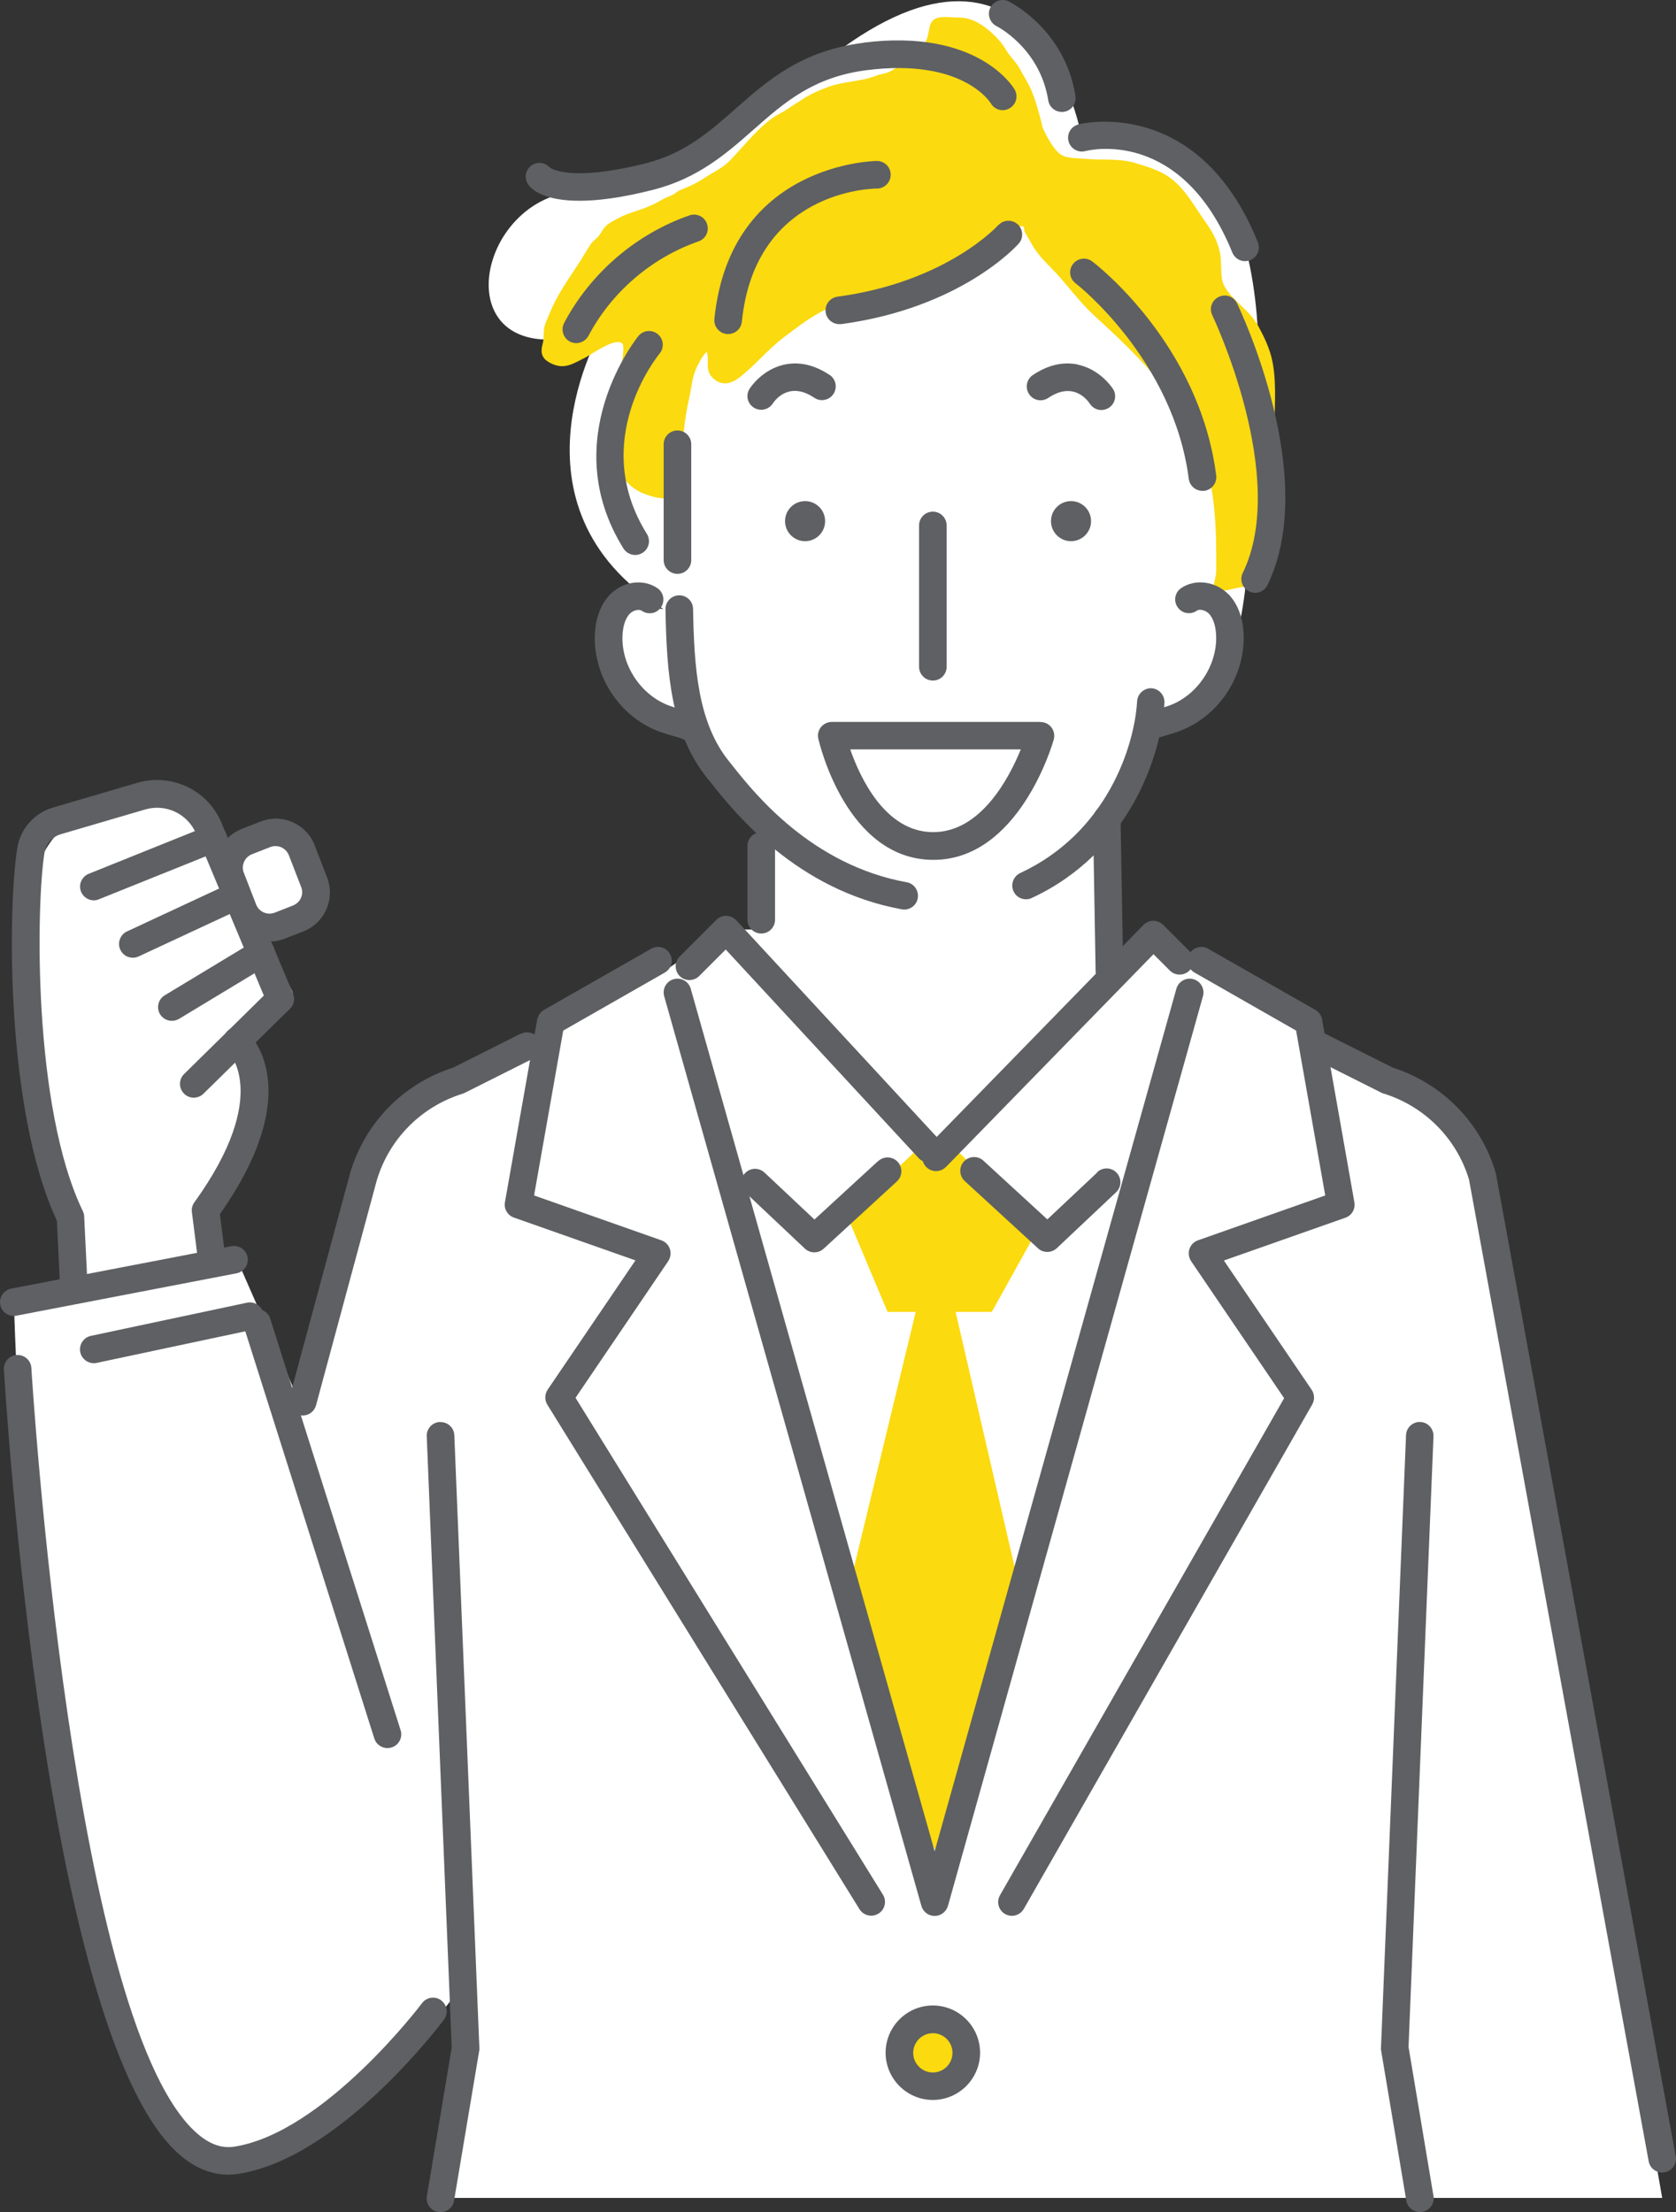 <?xml version="1.0" encoding="UTF-8"?><svg id="a" xmlns="http://www.w3.org/2000/svg" viewBox="0 0 128.82 170"><rect x="0" y="0" width="128.82" height="170" fill="#333333" stroke="none"/><defs><style>.b{fill:#fff;}.c{fill:#fbda0f;}.d{fill:#5e6063;}</style></defs><path class="b" d="M106.66,83.04c-7.05-1.66-6.09-4.5-6.09-4.5l-11.93-6.72-3.38,3.5-.2-12.35,3.4-7.92s5.71,2.51,7.23-9.62l1.04-18.09s.24-13.37-6.07-15.14c-6.31-1.77-7.51-1.6-7.51-1.6,0,0-3.17-18.6-19.22-6.3,0,0-11.42,9.81-19.63,10.41-8.21,.6-10.41,14.85,1.95,10.6,0,0-7.96,13.53,4.74,21.5,0,0-6.18-1.05-3.3,4.43,2.88,5.48,5.71,5.29,5.71,5.29l5.11,7.05-.47,7.85h-2.22l-4.73,3.17-17.8,9.23s-4.39,3-6.93,12.41c-2.54,9.4-3.1,12.06-3.1,12.06l-5.04-11.5-1.58,.26-.25-4.91s3.84-7.95,2.82-11.78l3.29-4.11-2.42-4.83s4.33-1.55,4.2-2.6c-.13-1.05-2.74-4.85-2.74-4.85l-4.21,1.01s-1.52-5.64-10.12-2.77c-8.59,2.87-4.63,20.14-4.63,20.14l3.1,16.05-4.61,1.63s1.44,63.02,17.12,65.94c0,0,14.33-7.46,17.39-13.78l.14,4.48-1.86,12.23H127.76l-13.42-76.37s-.62-7.88-7.67-9.54Z"/><path class="d" d="M20.77,101.34c-.18-.56-.77-.87-1.33-.69-.56,.18-.87,.77-.69,1.33l10.02,31.62c.14,.45,.56,.74,1.01,.74,.11,0,.21-.02,.32-.05,.56-.18,.87-.77,.69-1.33l-10.02-31.62Z"/><path class="d" d="M18.99,100.11l-12,2.55c-.57,.12-.94,.68-.82,1.26,.11,.5,.55,.84,1.03,.84,.07,0,.15,0,.22-.02l12-2.55c.57-.12,.94-.68,.82-1.26-.12-.57-.68-.94-1.26-.82Z"/><path class="d" d="M33.92,153.73c-.47-.35-1.13-.26-1.48,.21-.07,.1-7.53,9.95-14.43,11.03-.9,.14-1.77-.14-2.66-.85-9.8-7.89-12.91-58.49-12.94-59-.03-.58-.54-1.02-1.12-.99-.58,.03-1.03,.54-.99,1.12,.13,2.12,3.2,52.05,13.72,60.52,1.12,.9,2.3,1.35,3.52,1.35,.26,0,.53-.02,.79-.06,7.74-1.21,15.47-11.41,15.79-11.85,.35-.47,.26-1.13-.21-1.48Z"/><polygon class="c" points="65.11 122.65 69.12 136.56 72.44 143.31 74.27 137.52 78.58 123 71.95 94.34 65.11 122.65"/><polygon class="c" points="71 87.86 65.11 93.43 68.22 100.82 76.23 100.82 79.76 94.47 72.99 87.86 71 87.86"/><path class="d" d="M85.05,61.91c-.58,.01-1.05,.49-1.04,1.08l.2,11.64c0,.58,.48,1.04,1.06,1.04h.02c.58-.01,1.05-.49,1.04-1.08l-.2-11.64c-.01-.58-.5-1.04-1.08-1.04Z"/><path class="d" d="M58.51,63.95c-.58,0-1.06,.47-1.06,1.06v5.67c0,.58,.47,1.06,1.06,1.06s1.06-.47,1.06-1.06v-5.67c0-.58-.47-1.06-1.06-1.06Z"/><path class="d" d="M33.81,109.28c-.58,.02-1.04,.52-1.01,1.1l1.92,46.98-1.91,11.41c-.1,.58,.29,1.12,.87,1.22,.06,0,.12,.01,.18,.01,.51,0,.96-.37,1.04-.88l1.95-11.62-1.93-47.2c-.02-.58-.51-1.04-1.1-1.01Z"/><path class="d" d="M108.26,157.36l1.92-46.98c.02-.58-.43-1.08-1.01-1.1-.58-.03-1.08,.43-1.1,1.01l-1.93,47.2,1.95,11.62c.09,.52,.54,.88,1.04,.88,.06,0,.12,0,.18-.01,.58-.1,.97-.64,.87-1.22l-1.91-11.41Z"/><path class="d" d="M71.7,39.32c-.58,0-1.06,.47-1.06,1.06v10.86c0,.58,.47,1.06,1.06,1.06s1.06-.47,1.06-1.06v-10.86c0-.58-.47-1.06-1.06-1.06Z"/><g><path class="b" d="M71.7,65.01c5.85,.04,8.27-8.47,8.27-8.47h-16.04s1.92,8.44,7.77,8.47Z"/><path class="d" d="M79.97,55.48h-16.04c-.32,0-.63,.15-.83,.4-.2,.25-.28,.58-.2,.9,.09,.38,2.18,9.26,8.8,9.3h.04c6.55,0,9.15-8.86,9.25-9.24,.09-.32,.03-.66-.17-.93s-.51-.42-.84-.42Zm-8.24,8.47h-.03c-3.66-.02-5.59-4.18-6.35-6.36h13.11c-.9,2.21-3.08,6.36-6.73,6.36Z"/></g><path class="d" d="M40.04,79.43l-5.22,2.62c-3.8,1.21-6.75,4.21-7.9,8.07l-4.68,17.32c-.15,.56,.18,1.15,.75,1.3,.09,.02,.19,.04,.28,.04,.47,0,.89-.31,1.02-.78l4.67-17.29c.95-3.18,3.41-5.66,6.57-6.65,.06-.02,.11-.04,.16-.06l5.3-2.66c.52-.26,.73-.9,.47-1.42-.26-.52-.9-.73-1.42-.47Z"/><path class="c" d="M96.55,24.81c-.63-1.13-2.48-2.13-2.64-3.44-.09-.73,0-1.45-.2-2.2-.26-1.02-.76-1.69-1.35-2.54-.71-1.02-1.23-1.98-2.19-2.78-.85-.71-1.9-1.02-2.95-1.33-1.25-.37-2.59-.19-3.88-.32-.61-.06-1.45,.01-1.95-.43-.5-.45-.96-1.32-1.25-1.95,0,0-.46-2.1-1.01-3.19-.22-.43-.47-.82-.7-1.26-.3-.58-.8-1-1.12-1.56-.45-.78-1.37-1.64-2.16-2.07-.48-.26-.93-.39-1.47-.39-.53,0-1.33-.15-1.8,.1-.49,.26-.44,.85-.57,1.33-.12,.43-.41,.93-.76,1.25-.41,.37-.93,.73-1.4,1.01-.23,.14-.49,.33-.73,.45-.33,.17-.73,.19-1.08,.33-1.11,.44-2.42,.42-3.59,.83-.88,.31-1.62,.66-2.37,1.18-.25,.17-.53,.32-.78,.5-.4,.28-.86,.48-1.24,.75-1.22,.88-2.23,2.2-3.28,3.28-.56,.57-1.31,.9-1.97,1.34-.58,.38-1.14,.64-1.79,.89-.25,.1-.42,.29-.65,.4-.27,.13-.53,.2-.79,.36-.52,.31-.99,.52-1.57,.73-.49,.17-.99,.31-1.45,.52-.41,.2-1.03,.49-1.35,.83-.22,.24-.33,.54-.55,.77-.19,.21-.39,.32-.56,.57-.33,.5-.62,1.01-.95,1.52-.77,1.19-1.66,2.41-2.18,3.74-.17,.43-.41,.84-.46,1.3-.04,.37,.01,.68-.09,1.05-.22,.78-.06,1.22,.67,1.56,1,.48,1.65,.01,2.58-.45,.45-.22,2.34-1.62,2.87-1.08,.12,.13,.06,.71,.04,.89-.05,.69-.32,1.33-.54,1.98-.24,.7-.32,1.28-.35,2.01-.03,.61-.24,1.17-.23,1.79,.01,1.89,.85,4.14,2.74,4.86,.57,.22,1.56,.54,2.15,.23,.64-.33,.68-1.74,.71-2.3,.08-1.69,.22-3.6,.61-5.26,.17-.72,.21-1.51,.5-2.2,.1-.25,.63-1.3,.86-1.36,.22,.71-.19,1.41,.49,2.03,.67,.61,1.39,.42,2.05-.1,1.18-.92,2.12-2.1,3.33-3.02,.92-.69,1.75-1.35,2.77-1.92,1.55-.86,3.09-1.19,4.75-1.7,1.54-.47,3.03-1,4.54-1.57,.88-.33,1.65-.83,2.49-1.23,.79-.38,1.65-.63,2.39-1.11,.28-.18,.69-.4,.93-.62,.14-.13,.23-.43,.44-.43,.31,.01,.15,.28,.26,.46,.22,.36,.42,.73,.63,1.09,.5,.82,1.15,1.39,1.8,2.09,.97,1.06,1.81,2.22,2.87,3.2,1.17,1.07,2.34,2.16,3.43,3.3,2.81,2.94,5.12,6.5,5.71,10.62,.21,1.51,.27,2.99,.27,4.5,0,.4,0,.8,0,1.21,0,.52-.23,1-.21,1.49,.54,.19,1.26-.04,1.78-.15,.75-.15,1.23-.1,1.65-.87,.72-1.31,.51-2.92,.61-4.35,.16-2.21,.66-4.32,.64-6.55-.02-1.79,.2-3.77-.13-5.54-.21-1.13-.71-2.11-1.27-3.11Z"/><path class="d" d="M53.41,54.87c-.41-.17-.82-.29-1.21-.4-.26-.07-.5-.14-.73-.23-2.2-.79-3.76-3.14-3.62-5.47,.03-.5,.15-1.19,.56-1.61,.26-.26,.71-.37,.92-.22,.48,.33,1.14,.22,1.47-.26,.33-.48,.22-1.14-.26-1.47-1.07-.75-2.64-.55-3.64,.47-.69,.7-1.1,1.73-1.17,2.98-.19,3.29,1.92,6.48,5.02,7.59,.29,.1,.58,.19,.86,.27,.35,.1,.67,.19,.97,.32,.14,.06,.28,.08,.41,.08,.41,0,.8-.24,.97-.64,.23-.54-.02-1.16-.56-1.39Z"/><path class="d" d="M94.42,45.67c-1-1.01-2.57-1.21-3.64-.47-.48,.33-.6,.99-.26,1.47,.33,.48,.99,.6,1.47,.26,.21-.15,.66-.04,.92,.22,.41,.42,.53,1.11,.56,1.61,.13,2.33-1.42,4.68-3.62,5.47-.23,.08-.47,.15-.73,.23-.39,.11-.8,.23-1.21,.4-.54,.23-.79,.85-.56,1.39,.17,.4,.56,.64,.97,.64,.14,0,.28-.03,.41-.08,.29-.12,.62-.22,.97-.32,.28-.08,.56-.16,.86-.27,3.1-1.11,5.21-4.3,5.02-7.59-.07-1.24-.48-2.27-1.17-2.98Z"/><path class="d" d="M88.52,52.89c-.58-.02-1.08,.41-1.12,1-.2,3.45-2.32,10.11-8.98,13.2-.53,.25-.76,.88-.52,1.41,.18,.39,.56,.61,.96,.61,.15,0,.3-.03,.44-.1,7.57-3.51,9.98-11.08,10.2-15,.03-.58-.41-1.08-1-1.12Z"/><path class="d" d="M52.07,33.08c-.58,0-1.06,.47-1.06,1.06v8.9c0,.58,.47,1.06,1.06,1.06s1.06-.47,1.06-1.06v-8.9c0-.58-.47-1.06-1.06-1.06Z"/><path class="d" d="M53,16.55c-4.1,1.42-7.61,4.43-9.64,8.27-.27,.52-.07,1.16,.44,1.43,.16,.08,.33,.12,.49,.12,.38,0,.75-.21,.94-.56,1.78-3.37,4.86-6.01,8.46-7.26,.55-.19,.85-.79,.65-1.35-.19-.55-.79-.84-1.35-.65Z"/><path class="d" d="M93.67,22.82c-.53,.25-.75,.89-.49,1.41,.06,.12,5.92,12.46,2.34,19.8-.26,.53-.04,1.16,.49,1.42,.15,.07,.31,.11,.46,.11,.39,0,.77-.22,.95-.6,4.03-8.26-2.08-21.1-2.34-21.65-.25-.53-.89-.75-1.41-.49Z"/><path class="d" d="M66.36,3.29c-4.75,.6-7.34,2.88-9.83,5.07-2,1.76-3.89,3.43-6.9,4.19-5.71,1.44-7.25,.42-7.38,.32-.36-.4-.98-.47-1.42-.14-.47,.35-.56,1.01-.21,1.48,.27,.37,1.21,1.22,3.92,1.22,1.37,0,3.19-.22,5.61-.83,3.5-.88,5.68-2.8,7.78-4.65,2.36-2.08,4.59-4.04,8.7-4.56,7.27-.92,9.43,2.39,9.53,2.56,.3,.5,.94,.67,1.44,.37,.51-.29,.68-.94,.38-1.45-.11-.19-2.84-4.7-11.63-3.59Zm-24.05,9.65h0Zm0,0h0Z"/><path class="d" d="M76.72,17.31s-3.93,4.36-12.35,5.49c-.58,.08-.99,.61-.91,1.19,.07,.53,.53,.92,1.05,.92,.05,0,.09,0,.14,0,9.19-1.24,13.47-5.99,13.65-6.19,.39-.44,.34-1.11-.09-1.49-.44-.39-1.11-.34-1.49,.09Z"/><path class="d" d="M67.39,12.37c-.11,0-11.27,.14-12.48,12.14-.06,.58,.37,1.1,.95,1.16,.04,0,.07,0,.11,0,.54,0,1-.41,1.05-.95,1.02-10.07,10-10.23,10.38-10.23,.58,0,1.06-.47,1.06-1.06s-.47-1.06-1.06-1.06Z"/><path class="d" d="M77.54,.11c-.53-.26-1.16-.04-1.42,.48-.26,.53-.04,1.16,.48,1.42,.03,.02,3.33,1.68,3.97,5.7,.08,.52,.53,.89,1.04,.89,.05,0,.11,0,.17-.01,.58-.09,.97-.63,.88-1.21-.8-5.09-4.95-7.18-5.13-7.27Z"/><path class="d" d="M82.87,9.57c-.56,.15-.89,.73-.74,1.29,.15,.56,.73,.9,1.29,.75,.3-.08,7.4-1.8,11.3,7.8,.17,.41,.56,.66,.98,.66,.13,0,.27-.03,.4-.08,.54-.22,.8-.84,.58-1.38-4.62-11.39-13.72-9.07-13.81-9.05Z"/><path class="d" d="M83.95,20.09c-.46-.35-1.13-.26-1.48,.2-.35,.46-.27,1.13,.2,1.48,.08,.06,7.52,5.86,8.7,15.03,.07,.53,.52,.92,1.05,.92,.04,0,.09,0,.14,0,.58-.07,.99-.61,.92-1.18-1.29-10.07-9.18-16.19-9.52-16.44Z"/><path class="d" d="M61.88,38.51c-.85,0-1.54,.69-1.54,1.54s.69,1.54,1.54,1.54,1.54-.69,1.54-1.54-.69-1.54-1.54-1.54Z"/><path class="d" d="M82.32,38.51c-.85,0-1.54,.69-1.54,1.54s.69,1.54,1.54,1.54,1.54-.69,1.54-1.54-.69-1.54-1.54-1.54Z"/><path class="d" d="M49.07,25.82c-.06,.08-6.41,7.89-1.15,16.33,.2,.32,.55,.5,.9,.5,.19,0,.38-.05,.56-.16,.5-.31,.65-.96,.34-1.46-4.44-7.12,.75-13.58,.98-13.86,.37-.45,.31-1.12-.14-1.49-.45-.37-1.12-.31-1.49,.14Z"/><path class="d" d="M63.77,28.82c-1.15-.77-2.31-1.04-3.44-.81-1.69,.35-2.61,1.7-2.71,1.86-.32,.49-.18,1.13,.31,1.45,.18,.12,.38,.17,.58,.17,.34,0,.68-.17,.88-.47,.28-.42,1.35-1.69,3.2-.45,.49,.33,1.14,.19,1.47-.29,.32-.49,.19-1.14-.29-1.47Z"/><path class="d" d="M82.83,28.01c-1.13-.23-2.29,.04-3.44,.81-.49,.32-.62,.98-.29,1.47,.32,.49,.98,.62,1.47,.29,1.85-1.24,2.92,.03,3.2,.45,.2,.31,.54,.48,.88,.48,.2,0,.4-.06,.58-.17,.49-.32,.63-.97,.31-1.46-.1-.15-1.02-1.51-2.71-1.86Z"/><path class="d" d="M69.68,67.8c-7.29-1.33-11.66-6.8-13.3-8.86-.12-.15-.23-.28-.32-.4-2.43-2.98-2.71-7.26-2.79-11.75-.01-.58-.48-1.04-1.06-1.04h-.02c-.58,.01-1.05,.49-1.04,1.08,.09,4.88,.41,9.55,3.27,13.05,.09,.11,.19,.24,.31,.38,1.78,2.23,6.51,8.15,14.58,9.62,.06,.01,.13,.02,.19,.02,.5,0,.95-.36,1.04-.87,.1-.58-.28-1.13-.85-1.23Z"/><path class="d" d="M89.39,71.07c-.2-.2-.47-.31-.75-.31h0c-.28,0-.55,.12-.75,.32l-16.7,17.12c-.41,.42-.4,1.09,.02,1.5,.21,.2,.47,.3,.74,.3s.55-.11,.76-.32l15.95-16.35,1.26,1.26c.41,.41,1.08,.41,1.5,0,.41-.41,.41-1.08,0-1.5l-2.02-2.02Z"/><path class="d" d="M56.59,70.72c-.2-.21-.47-.33-.76-.34-.29-.01-.57,.11-.77,.31l-2.82,2.82c-.41,.41-.41,1.08,0,1.5,.41,.41,1.08,.41,1.5,0l2.04-2.04,14.82,16.02c.21,.23,.49,.34,.78,.34,.26,0,.52-.09,.72-.28,.43-.4,.46-1.07,.06-1.5l-15.57-16.83Z"/><path class="d" d="M67.51,89.21l-4.91,4.51-3.84-3.61c-.43-.4-1.1-.38-1.5,.05-.4,.43-.38,1.1,.05,1.5l4.55,4.29c.2,.19,.46,.29,.73,.29s.51-.09,.72-.28l5.63-5.17c.43-.4,.46-1.07,.06-1.5-.4-.43-1.06-.46-1.5-.06Z"/><path class="d" d="M84.34,90.1l-3.84,3.61-4.91-4.51c-.43-.4-1.1-.37-1.5,.06-.4,.43-.37,1.1,.06,1.5l5.63,5.17c.2,.19,.46,.28,.72,.28s.52-.1,.73-.29l4.55-4.29c.43-.4,.45-1.07,.05-1.5-.4-.43-1.07-.45-1.5-.05Z"/><path class="d" d="M101.62,78.35c-.05-.31-.24-.58-.52-.74l-8.24-4.7c-.51-.29-1.15-.11-1.44,.39-.29,.51-.11,1.15,.39,1.44l7.81,4.46,2.24,12.67-9.79,3.45c-.31,.11-.55,.36-.65,.67-.1,.31-.05,.65,.13,.93l7.15,10.53-21.84,38.2c-.29,.51-.11,1.15,.39,1.44,.17,.09,.35,.14,.52,.14,.37,0,.72-.19,.92-.53l22.17-38.77c.2-.35,.18-.79-.04-1.12l-6.75-9.94,9.34-3.29c.49-.17,.78-.67,.69-1.18l-2.48-14.04Z"/><path class="d" d="M44.23,107.43l7.13-10.51c.18-.27,.23-.61,.13-.93-.1-.31-.34-.56-.65-.67l-9.79-3.45,2.24-12.67,7.81-4.46c.51-.29,.68-.94,.39-1.44-.29-.51-.94-.68-1.44-.39l-8.24,4.7c-.27,.16-.46,.43-.52,.74l-2.48,14.04c-.09,.51,.2,1.01,.69,1.18l9.34,3.29-6.75,9.94c-.23,.35-.24,.8-.02,1.15l23.99,38.77c.2,.32,.55,.5,.9,.5,.19,0,.38-.05,.56-.16,.5-.31,.65-.96,.34-1.46l-23.63-38.19Z"/><path class="d" d="M114.98,90.2s-.02-.08-.03-.11c-1.14-3.83-4.09-6.82-7.89-8.04l-5.22-2.62c-.52-.26-1.16-.05-1.42,.47-.26,.52-.05,1.16,.47,1.42l5.3,2.66c.05,.03,.11,.05,.16,.06,3.15,.98,5.6,3.44,6.56,6.6l13.81,75.45c.09,.51,.54,.87,1.04,.87,.06,0,.13,0,.19-.02,.58-.11,.96-.66,.85-1.23l-13.82-75.51Z"/><path class="d" d="M91.73,75.25c-.56-.16-1.15,.17-1.31,.73l-18.58,66.29-18.75-66.29c-.16-.56-.74-.89-1.31-.73-.56,.16-.89,.74-.73,1.31l19.77,69.91c.13,.46,.55,.77,1.02,.77h0c.47,0,.89-.32,1.02-.77l19.6-69.91c.16-.56-.17-1.15-.73-1.31Z"/><g><path class="c" d="M71.7,155.18c-1.42,0-2.57,1.15-2.57,2.57s1.15,2.57,2.57,2.57,2.57-1.15,2.57-2.57-1.15-2.57-2.57-2.57Z"/><path class="d" d="M71.7,154.12c-2,0-3.63,1.63-3.63,3.63s1.63,3.63,3.63,3.63,3.63-1.63,3.63-3.63-1.63-3.63-3.63-3.63Zm0,5.15c-.83,0-1.51-.68-1.51-1.51s.68-1.51,1.51-1.51,1.51,.68,1.51,1.51-.68,1.51-1.51,1.51Z"/></g><g><path class="d" d="M17.03,63.24c-1.06-2.53-3.85-3.85-6.48-3.08l-6.48,1.9c-1.43,.42-2.51,1.64-2.74,3.11-.74,4.58-.91,20.21,3.04,28.63l.23,4.7c.03,.57,.5,1.01,1.06,1.01,.02,0,.04,0,.05,0,.58-.03,1.03-.53,1-1.11l-.24-4.91c0-.14-.04-.28-.1-.41-3.88-8.02-3.58-23.69-2.95-27.56,.11-.67,.6-1.22,1.25-1.41l6.48-1.9c1.6-.47,3.28,.33,3.93,1.87l5.2,12.43-6.13,6.03c-.42,.41-.42,1.08-.01,1.5,.41,.42,1.08,.42,1.5,.01l6.65-6.53c.31-.3,.4-.76,.23-1.16l-5.48-13.09Z"/><path class="d" d="M16,63.46l-9.18,3.69c-.54,.22-.81,.83-.59,1.38,.17,.41,.56,.66,.98,.66,.13,0,.27-.02,.39-.08l9.18-3.69c.54-.22,.81-.83,.59-1.38-.22-.54-.83-.81-1.38-.59Z"/><path class="d" d="M17.77,67.85l-8.01,3.73c-.53,.25-.76,.88-.51,1.41,.18,.39,.56,.61,.96,.61,.15,0,.3-.03,.45-.1l8.01-3.73c.53-.25,.76-.88,.51-1.41-.25-.53-.88-.76-1.41-.51Z"/><path class="d" d="M19.53,72.34l-6.87,4.15c-.5,.3-.66,.95-.36,1.45,.2,.33,.55,.51,.91,.51,.19,0,.37-.05,.55-.15l6.87-4.15c.5-.3,.66-.95,.36-1.45-.3-.5-.95-.66-1.45-.36Z"/></g><path class="d" d="M18.91,79.2c-.44-.38-1.12-.34-1.5,.11s-.34,1.11,.11,1.49c.03,.03,3.4,3.3-2.58,11.6-.16,.22-.23,.49-.19,.75l.48,3.79c.07,.54,.52,.93,1.05,.93,.04,0,.09,0,.13,0,.58-.07,.99-.6,.92-1.18l-.43-3.38c6.86-9.76,2.22-13.92,2.01-14.09Z"/><path class="d" d="M24.19,64.96c-.64-1.65-2.5-2.47-4.15-1.83l-1.43,.56c-.8,.31-1.43,.91-1.78,1.7-.35,.78-.37,1.66-.06,2.46l.95,2.45c.31,.8,.91,1.43,1.7,1.78,.42,.18,.85,.28,1.29,.28,.39,0,.78-.07,1.16-.22l1.44-.56h0c1.65-.64,2.47-2.5,1.83-4.15l-.95-2.45Zm-1.27,5.61h0Zm-.38-.99l-1.43,.56c-.27,.1-.57,.1-.84-.02-.27-.12-.47-.33-.58-.6l-.95-2.45c-.11-.27-.1-.57,.02-.84,.12-.27,.33-.47,.6-.58l1.43-.56c.13-.05,.26-.07,.39-.07,.44,0,.85,.27,1.02,.7l.95,2.45c.22,.56-.06,1.19-.62,1.41Z"/><path class="d" d="M17.79,95.77L.86,99.03c-.57,.11-.95,.67-.84,1.24,.1,.51,.54,.86,1.04,.86,.07,0,.13,0,.2-.02l16.93-3.26c.57-.11,.95-.67,.84-1.24-.11-.57-.67-.95-1.24-.84Z"/></svg>